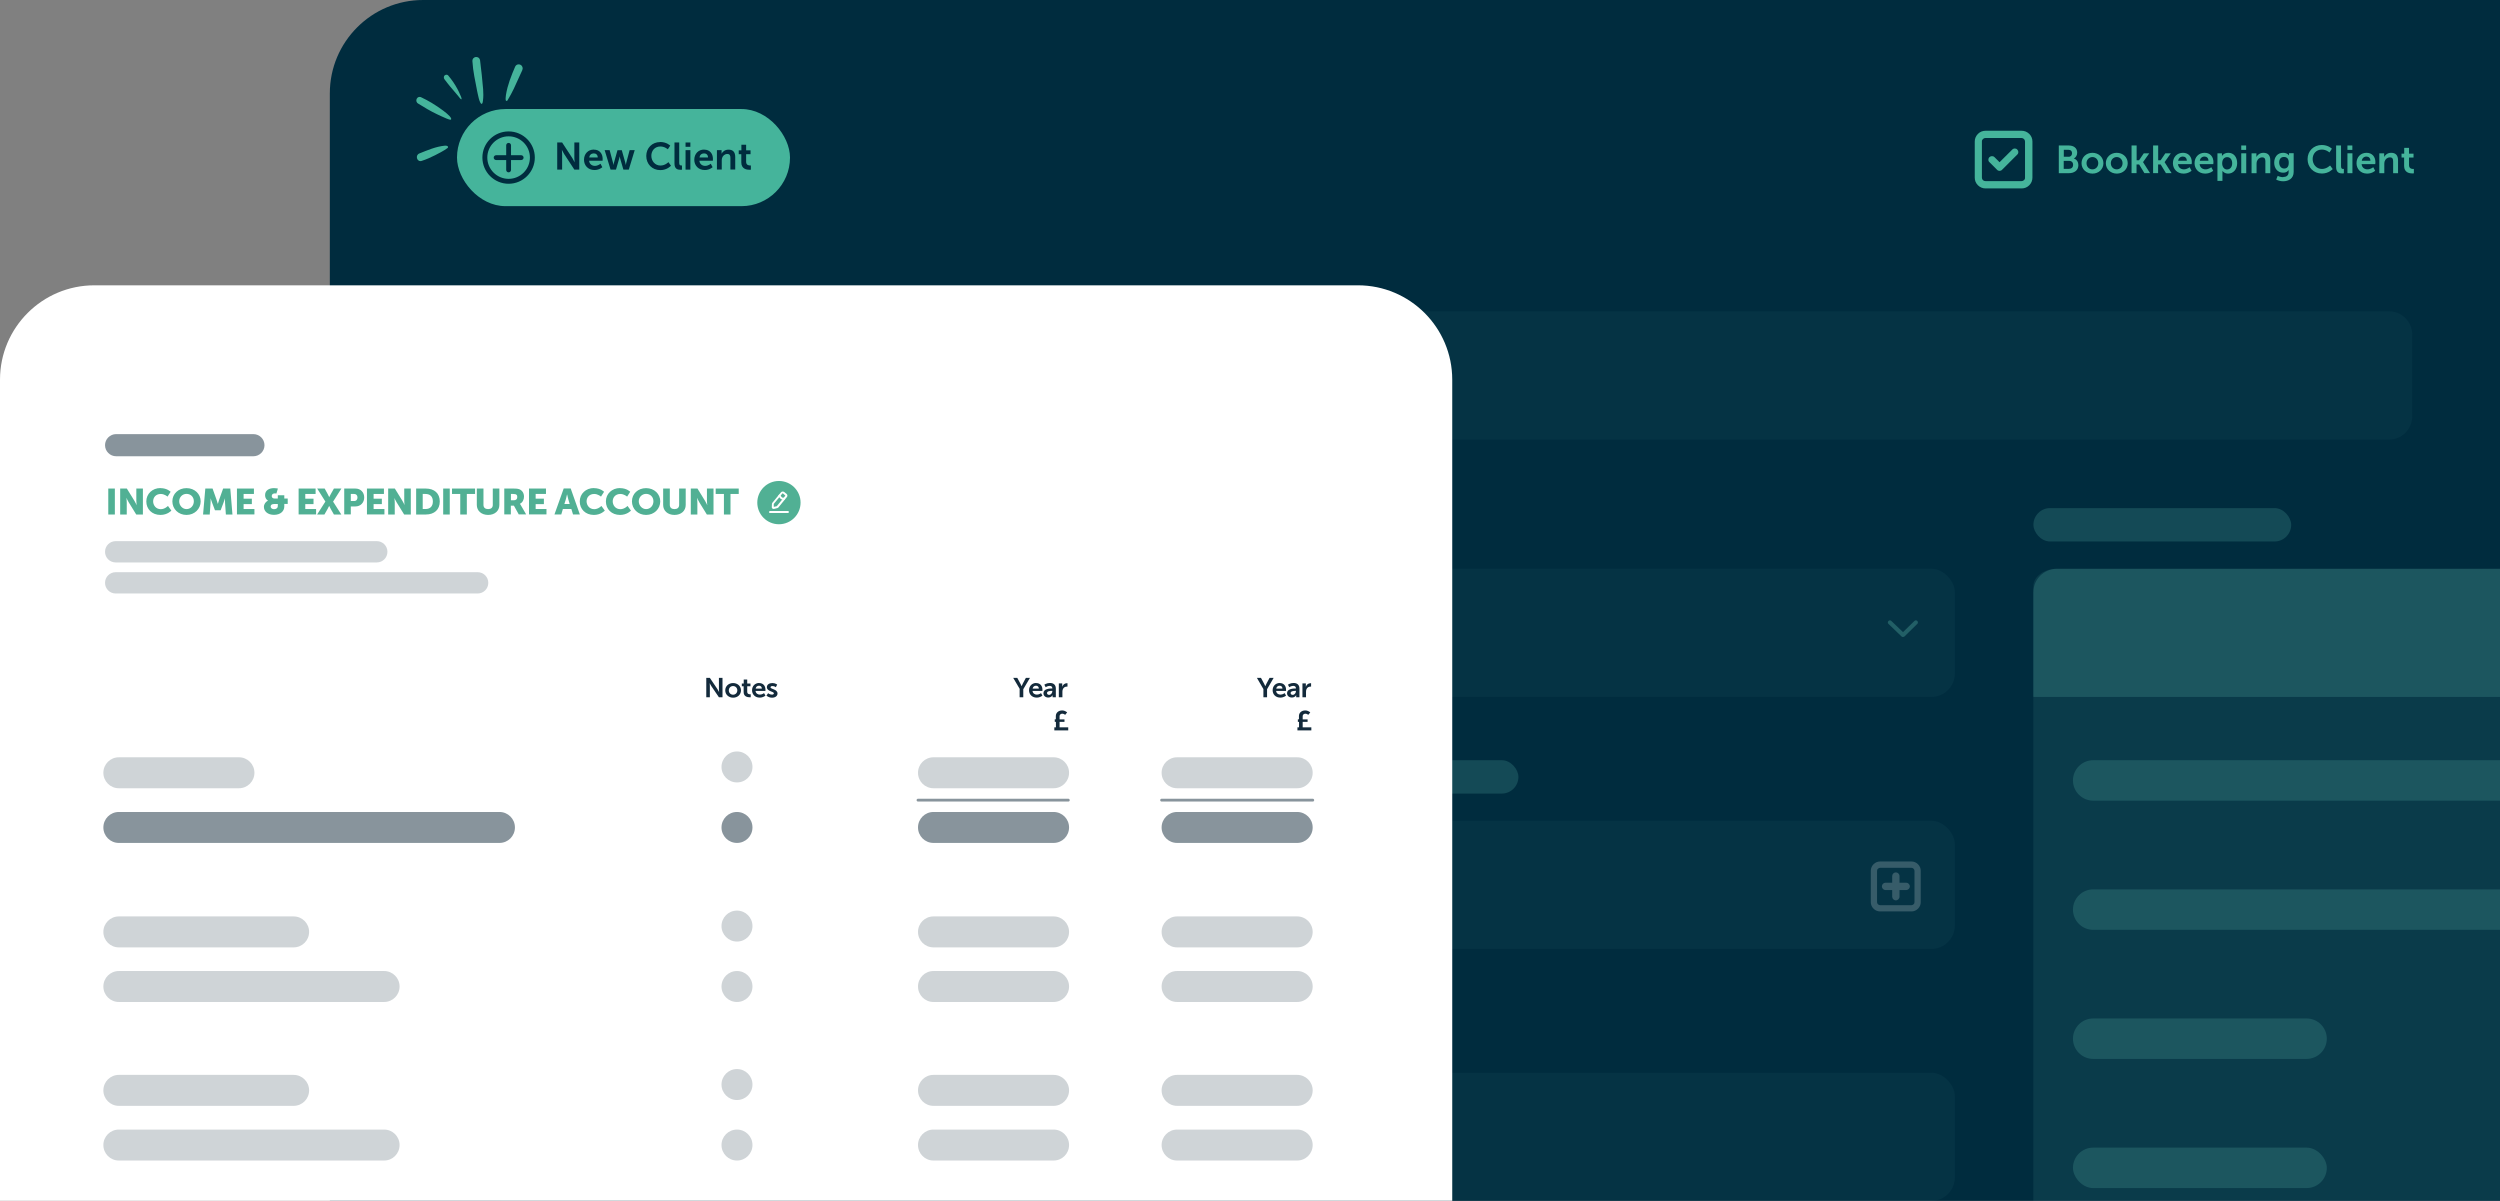<?xml version="1.0" encoding="UTF-8"?>
<svg id="Work" xmlns="http://www.w3.org/2000/svg" viewBox="0 0 300.38 144.29">
  <rect x="0" y="0" width="300.38" height="144.29" fill="#808080" stroke="none"/>
  <defs>
    <style>
      .cls-1, .cls-2, .cls-3, .cls-4 {
        fill: #65c5b6;
      }

      .cls-5, .cls-6, .cls-7 {
        fill: #132a3b;
      }

      .cls-8 {
        fill: #002c3e;
      }

      .cls-9, .cls-6, .cls-7, .cls-2, .cls-3, .cls-4 {
        isolation: isolate;
      }

      .cls-10 {
        fill: #fff;
      }

      .cls-11, .cls-7, .cls-2 {
        opacity: .2;
      }

      .cls-12 {
        opacity: .3;
      }

      .cls-6 {
        opacity: .5;
      }

      .cls-13 {
        fill: #51b094;
      }

      .cls-14 {
        fill: #45b49b;
      }

      .cls-3 {
        opacity: .1;
      }

      .cls-4 {
        opacity: .05;
      }
    </style>
  </defs>
  <g id="Layer_2-2">
    <g id="Layer_1-2">
      <path class="cls-8" d="M50.84,0h249.54v144.29H39.63V11.21c0-6.18,5.02-11.21,11.21-11.21Z"/>
      <path class="cls-3" d="M247.15,68.34h53.23v75.95h-56.07v-73.85c0-1.16,1.27-2.1,2.83-2.1h0Z"/>
      <path class="cls-4" d="M60.24,37.41h226.85c1.52,0,2.75,1.27,2.75,2.83v9.74c0,1.56-1.23,2.83-2.75,2.83H60.24c-1.52,0-2.75-1.27-2.75-2.83v-9.74c0-1.56,1.23-2.83,2.75-2.83Z"/>
      <rect class="cls-2" x="57.02" y="61.05" width="76.36" height="4.01" rx="2" ry="2"/>
      <rect class="cls-2" x="244.32" y="61.05" width="30.97" height="4.01" rx="2" ry="2"/>
      <rect class="cls-4" x="57.48" y="68.34" width="177.4" height="15.4" rx="2.83" ry="2.83"/>
      <path class="cls-2" d="M247.15,68.34h53.23v15.4h-56.07v-12.57c0-1.56,1.27-2.83,2.83-2.83h0Z"/>
      <rect class="cls-2" x="57.02" y="121.6" width="76.36" height="4.01" rx="2" ry="2"/>
      <rect class="cls-4" x="57.48" y="128.89" width="177.4" height="15.4" rx="2.83" ry="2.83"/>
      <rect class="cls-2" x="57.02" y="91.34" width="30.27" height="4.01" rx="2" ry="2"/>
      <rect class="cls-4" x="57.48" y="98.62" width="86.87" height="15.4" rx="2.83" ry="2.83"/>
      <rect class="cls-2" x="152.17" y="91.34" width="30.27" height="4.01" rx="2" ry="2"/>
      <rect class="cls-4" x="152.63" y="98.62" width="82.25" height="15.4" rx="2.83" ry="2.83"/>
      <g class="cls-12">
        <path class="cls-1" d="M228.64,76.54c-.06,0-.12-.02-.17-.07l-1.57-1.51c-.1-.1-.1-.25,0-.35s.26-.1.35,0l1.4,1.34,1.37-1.34c.1-.1.26-.1.35,0,.1.1.09.26,0,.35l-1.54,1.51s-.11.07-.17.07h-.02Z"/>
      </g>
      <g class="cls-11">
        <path class="cls-10" d="M139.05,103.84c-.22-.22-.48-.33-.79-.33h-3.75c-.31,0-.58.11-.8.33s-.33.49-.33.8v3.75c0,.31.11.57.33.79s.49.33.8.33h3.75c.31,0,.57-.11.79-.33.22-.22.33-.48.33-.79v-3.75c0-.31-.11-.58-.33-.8ZM138.63,108.39c0,.1-.03.19-.11.26s-.16.11-.26.11h-3.75c-.11,0-.2-.04-.27-.11s-.11-.16-.11-.26v-3.75c0-.1.03-.19.11-.26.08-.08.17-.11.27-.11h3.75c.1,0,.19.04.26.11.07.07.11.16.11.26v3.75Z"/>
        <path class="cls-10" d="M137.62,106.06h-.8v-.8c0-.24-.2-.44-.44-.44s-.44.2-.44.44v.8h-.8c-.24,0-.44.2-.44.44s.2.44.44.44h.8v.8c0,.24.2.44.44.44s.44-.2.44-.44v-.8h.8c.24,0,.44-.2.44-.44s-.2-.44-.44-.44Z"/>
      </g>
      <g class="cls-11">
        <path class="cls-10" d="M230.45,103.84c-.22-.22-.48-.33-.79-.33h-3.75c-.31,0-.58.11-.8.33s-.33.49-.33.8v3.75c0,.31.11.57.33.79s.49.33.8.33h3.75c.31,0,.57-.11.79-.33.22-.22.33-.48.33-.79v-3.75c0-.31-.11-.58-.33-.8ZM230.03,108.39c0,.1-.03.19-.11.26s-.16.11-.26.11h-3.75c-.11,0-.2-.04-.27-.11s-.11-.16-.11-.26v-3.75c0-.1.03-.19.11-.26.08-.08.17-.11.27-.11h3.75c.1,0,.19.04.26.11.07.07.11.16.11.26v3.75Z"/>
        <path class="cls-10" d="M229.03,106.06h-.8v-.8c0-.24-.2-.44-.44-.44s-.44.2-.44.44v.8h-.8c-.24,0-.44.2-.44.44s.2.44.44.44h.8v.8c0,.24.2.44.44.44s.44-.2.44-.44v-.8h.8c.24,0,.44-.2.44-.44s-.2-.44-.44-.44Z"/>
      </g>
      <path class="cls-2" d="M251.5,91.34h48.88v4.86h-48.88c-1.34,0-2.43-1.09-2.43-2.43h0c0-1.34,1.09-2.43,2.43-2.43Z"/>
      <path class="cls-2" d="M251.5,106.86h48.88v4.86h-48.88c-1.34,0-2.43-1.09-2.43-2.43h0c0-1.34,1.09-2.43,2.43-2.43Z"/>
      <path class="cls-2" d="M251.5,122.37h25.64c1.34,0,2.43,1.09,2.43,2.43h0c0,1.34-1.09,2.43-2.43,2.43h-25.64c-1.34,0-2.43-1.09-2.43-2.43h0c0-1.34,1.09-2.43,2.43-2.43h0Z"/>
      <rect class="cls-2" x="249.07" y="137.89" width="30.5" height="4.86" rx="2.43" ry="2.43"/>
      <path class="cls-10" d="M11.34,34.28h151.81c6.26,0,11.34,5.08,11.34,11.34v98.66H0V45.62c0-6.26,5.08-11.34,11.34-11.34Z"/>
      <path class="cls-13" d="M13.01,58.7h.79v3.12h-.79v-3.12Z"/>
      <path class="cls-13" d="M14.43,58.7h.81l.9,1.46c.13.2.27.53.27.53h.01s-.04-.34-.04-.53v-1.46h.79v3.12h-.8l-.9-1.46c-.13-.2-.27-.53-.27-.53h-.01s.04.34.04.53v1.46h-.79v-3.12h-.01Z"/>
      <path class="cls-13" d="M19.28,58.65c.81,0,1.22.44,1.22.44l-.37.58s-.36-.32-.81-.32c-.62,0-.92.44-.92.89s.32.94.92.94c.49,0,.86-.39.86-.39l.41.56s-.46.52-1.31.52c-1.02,0-1.7-.7-1.7-1.62s.73-1.61,1.7-1.61h0Z"/>
      <path class="cls-13" d="M22.41,58.65c.98,0,1.7.7,1.7,1.59s-.72,1.63-1.7,1.63-1.7-.72-1.7-1.63.72-1.59,1.7-1.59ZM22.41,61.17c.49,0,.88-.4.88-.94s-.39-.89-.88-.89-.88.39-.88.89.39.94.88.94Z"/>
      <path class="cls-13" d="M24.68,58.7h.86l.47,1.32c.07.2.16.52.16.52h.01s.09-.31.16-.52l.47-1.32h.86l.26,3.12h-.79l-.1-1.41c-.02-.24,0-.52,0-.52h-.01s-.11.33-.18.52l-.34.9h-.68l-.34-.9c-.07-.2-.18-.52-.18-.52h-.01s.02.29,0,.52l-.1,1.41h-.8l.27-3.12h.01Z"/>
      <path class="cls-13" d="M28.48,58.7h2.03v.65h-1.24v.57h.99v.65h-.99v.59h1.3v.65h-2.1v-3.12h.01Z"/>
      <path class="cls-13" d="M32.23,60.17h0s-.38-.17-.38-.68c0-.61.53-.84,1.07-.84.24,0,.47.05.47.05l-.18.6s-.08-.02-.18-.02c-.2,0-.38.1-.38.32,0,.16.11.3.33.3h.4v-.39h.78v.39h.41v.65h-.41v.3c0,.56-.45,1.01-1.24,1.01-.74,0-1.21-.42-1.21-.96,0-.32.21-.63.52-.75h0s0,.02,0,.02ZM32.92,61.18c.3,0,.46-.16.46-.36v-.26h-.45c-.21,0-.41.07-.41.31,0,.17.17.31.4.31Z"/>
      <path class="cls-13" d="M35.89,58.7h2.03v.65h-1.24v.57h.99v.65h-.99v.59h1.3v.65h-2.1v-3.12h.01Z"/>
      <path class="cls-13" d="M39.1,60.27l-.99-1.57h.9l.35.64c.11.2.2.4.2.4h0s.08-.2.2-.4l.36-.64h.9l-1,1.57.99,1.55h-.89l-.37-.65c-.11-.2-.2-.39-.2-.39h0s-.09.19-.2.39l-.37.65h-.88l.99-1.55h0Z"/>
      <path class="cls-13" d="M41.35,58.7h1.35c.63,0,1.06.45,1.06,1.07s-.43,1.08-1.06,1.08h-.55v.96h-.79v-3.12h0ZM42.54,60.2c.28,0,.41-.18.41-.43s-.14-.42-.4-.42h-.4v.85h.39Z"/>
      <path class="cls-13" d="M44.1,58.7h2.03v.65h-1.24v.57h.99v.65h-.99v.59h1.3v.65h-2.1v-3.12h.01Z"/>
      <path class="cls-13" d="M46.63,58.7h.81l.9,1.46c.13.2.27.53.27.53h0s-.04-.34-.04-.53v-1.46h.79v3.12h-.8l-.9-1.46c-.13-.2-.27-.53-.27-.53h0s.04.34.04.53v1.46h-.79v-3.12h-.01Z"/>
      <path class="cls-13" d="M50,58.7h1.16c1.02,0,1.68.57,1.68,1.55s-.65,1.57-1.68,1.57h-1.16v-3.12ZM51.12,61.16c.55,0,.89-.31.89-.91s-.35-.9-.89-.9h-.33v1.81h.33Z"/>
      <path class="cls-13" d="M53.25,58.7h.79v3.12h-.79v-3.12Z"/>
      <path class="cls-13" d="M55.3,59.35h-.99v-.65h2.77v.65h-.99v2.47h-.79v-2.47h0Z"/>
      <path class="cls-13" d="M57.3,58.7h.79v1.97c0,.33.22.5.56.5s.56-.17.56-.5v-1.97h.79v1.97c0,.7-.54,1.2-1.35,1.2s-1.36-.5-1.36-1.2v-1.97h0Z"/>
      <path class="cls-13" d="M60.6,58.7h1.13c.33,0,.49.02.63.07.37.13.6.46.6.91,0,.33-.16.7-.49.85h0s.05.06.12.19l.63,1.09h-.89l-.58-1.05h-.37v1.05h-.79v-3.12h.01ZM61.74,60.11c.25,0,.41-.13.41-.39,0-.24-.09-.37-.49-.37h-.27v.76h.35Z"/>
      <path class="cls-13" d="M63.57,58.7h2.03v.65h-1.24v.57h.99v.65h-.99v.59h1.3v.65h-2.1v-3.12h0Z"/>
      <path class="cls-13" d="M68.64,61.16h-1.01l-.19.65h-.82l1.11-3.12h.84l1.1,3.12h-.82l-.2-.65h0ZM68.13,59.41s-.07.34-.13.54l-.19.61h.64l-.18-.61c-.06-.2-.13-.54-.13-.54h-.01Z"/>
      <path class="cls-13" d="M71.36,58.65c.81,0,1.22.44,1.22.44l-.37.58s-.36-.32-.81-.32c-.62,0-.92.44-.92.89s.32.94.92.94c.49,0,.86-.39.86-.39l.41.56s-.46.52-1.31.52c-1.02,0-1.7-.7-1.7-1.62s.73-1.61,1.7-1.61h0Z"/>
      <path class="cls-13" d="M74.5,58.65c.81,0,1.22.44,1.22.44l-.37.58s-.36-.32-.81-.32c-.62,0-.92.44-.92.89s.32.94.92.94c.49,0,.86-.39.86-.39l.41.56s-.46.52-1.31.52c-1.02,0-1.7-.7-1.7-1.62s.73-1.61,1.7-1.61h0Z"/>
      <path class="cls-13" d="M77.63,58.65c.98,0,1.7.7,1.7,1.59s-.72,1.63-1.7,1.63-1.7-.72-1.7-1.63.72-1.59,1.7-1.59ZM77.63,61.17c.49,0,.88-.4.88-.94s-.39-.89-.88-.89-.88.39-.88.89.39.94.88.94Z"/>
      <path class="cls-13" d="M79.69,58.7h.79v1.97c0,.33.22.5.56.5s.56-.17.56-.5v-1.97h.79v1.97c0,.7-.54,1.2-1.35,1.2s-1.36-.5-1.36-1.2v-1.97h.01Z"/>
      <path class="cls-13" d="M82.99,58.7h.81l.9,1.46c.13.2.27.53.27.53h.01s-.04-.34-.04-.53v-1.46h.79v3.12h-.8l-.9-1.46c-.13-.2-.27-.53-.27-.53h-.01s.04.34.04.53v1.46h-.79v-3.12h0Z"/>
      <path class="cls-13" d="M86.98,59.35h-.99v-.65h2.77v.65h-.99v2.47h-.79v-2.47h0Z"/>
      <g class="cls-9">
        <g class="cls-9">
          <path class="cls-5" d="M84.86,81.45h.43l.91,1.35c.09.13.2.36.2.36h0s-.02-.22-.02-.36v-1.35h.43v2.33h-.43l-.91-1.34c-.09-.13-.2-.36-.2-.36h0s.02.22.02.36v1.34h-.43v-2.33Z"/>
          <path class="cls-5" d="M88.08,82.07c.53,0,.95.36.95.88s-.42.88-.94.88-.95-.36-.95-.88.42-.88.94-.88ZM88.08,83.47c.28,0,.51-.21.51-.52s-.23-.52-.51-.52-.51.21-.51.52.23.52.51.52Z"/>
          <path class="cls-5" d="M89.35,82.46h-.22v-.33h.23v-.48h.42v.48h.39v.33h-.39v.65c0,.28.22.31.34.31h.08v.36h-.13c-.24,0-.72-.07-.72-.63v-.7h0Z"/>
          <path class="cls-5" d="M91.21,82.07c.5,0,.76.35.76.79v.16h-1.19c.03.29.26.44.52.44.28,0,.5-.18.5-.18l.17.3s-.26.24-.69.24c-.57,0-.92-.4-.92-.88,0-.51.36-.88.87-.88h-.02ZM91.54,82.74c0-.23-.15-.35-.34-.35-.22,0-.37.13-.41.35h.75Z"/>
          <path class="cls-5" d="M92.28,83.28s.19.18.47.18c.12,0,.23-.05.23-.15,0-.25-.84-.22-.84-.75,0-.31.29-.49.66-.49s.58.19.58.19l-.16.31s-.16-.14-.42-.14c-.11,0-.22.05-.22.15,0,.24.84.21.84.75,0,.28-.25.5-.66.5s-.67-.25-.67-.25l.2-.29h-.01Z"/>
        </g>
      </g>
      <g class="cls-9">
        <g class="cls-9">
          <path class="cls-5" d="M122.54,82.81l-.8-1.36h.49l.37.69c.08.14.14.32.15.31h0s.07-.17.14-.31l.37-.69h.49l-.8,1.36v.97h-.44v-.97h.03Z"/>
        </g>
        <g class="cls-9">
          <path class="cls-5" d="M124.49,82.07c.5,0,.76.35.76.79v.16h-1.19c.03.29.26.44.52.44.28,0,.5-.18.5-.18l.17.3s-.26.24-.69.24c-.57,0-.92-.4-.92-.88,0-.51.36-.88.87-.88h-.02ZM124.82,82.74c0-.23-.15-.35-.34-.35-.22,0-.37.13-.41.35h.75Z"/>
          <path class="cls-5" d="M126.38,82.73h.06v-.02c0-.22-.14-.3-.33-.3-.25,0-.47.16-.47.16l-.16-.3s.27-.21.67-.21c.45,0,.71.24.71.67v1.05h-.39v-.26h0s-.13.29-.52.29c-.31,0-.58-.19-.58-.52,0-.53.74-.57,1.02-.57h0ZM126.05,83.49c.23,0,.39-.24.39-.44v-.04h-.07c-.22,0-.57.03-.57.26,0,.11.08.22.26.22h-.01Z"/>
          <path class="cls-5" d="M127.22,82.11h.41v.41h0c.08-.24.28-.43.55-.43h.08v.41h-.1c-.18,0-.39.1-.47.35-.03.08-.04.17-.04.27v.66h-.43v-1.67Z"/>
        </g>
      </g>
      <g class="cls-9">
        <g class="cls-9">
          <path class="cls-5" d="M151.81,82.81l-.79-1.36h.49l.37.69c.08.14.14.32.15.31h0s.07-.17.14-.31l.37-.69h.49l-.79,1.36v.97h-.44v-.97h0Z"/>
        </g>
        <g class="cls-9">
          <path class="cls-5" d="M153.76,82.07c.5,0,.76.35.76.79v.16h-1.19c.03.29.26.44.52.44.28,0,.5-.18.5-.18l.17.3s-.26.24-.69.24c-.57,0-.92-.4-.92-.88,0-.51.36-.88.87-.88h-.02ZM154.09,82.74c0-.23-.15-.35-.34-.35-.22,0-.37.13-.41.35h.75Z"/>
          <path class="cls-5" d="M155.65,82.73h.06v-.02c0-.22-.14-.3-.33-.3-.25,0-.47.16-.47.16l-.16-.3s.27-.21.67-.21c.45,0,.71.24.71.67v1.05h-.39v-.26h0s-.13.29-.52.29c-.31,0-.58-.19-.58-.52,0-.53.74-.57,1.02-.57h0ZM155.32,83.49c.23,0,.39-.24.39-.44v-.04h-.07c-.22,0-.57.03-.57.26,0,.11.08.22.26.22h0Z"/>
          <path class="cls-5" d="M156.49,82.11h.41v.41h0c.08-.24.28-.43.55-.43h.08v.41h-.1c-.18,0-.39.1-.47.35-.03.08-.04.17-.04.27v.66h-.43v-1.67h0Z"/>
        </g>
      </g>
      <path class="cls-6" d="M13.95,52.16h16.5c.73,0,1.33.6,1.33,1.33h0c0,.73-.6,1.33-1.33,1.33H13.95c-.73,0-1.33-.6-1.33-1.33h0c0-.73.6-1.33,1.33-1.33Z"/>
      <path class="cls-7" d="M13.9,65.02h31.37c.71,0,1.28.57,1.28,1.28h0c0,.71-.57,1.28-1.28,1.28H13.9c-.71,0-1.28-.57-1.28-1.28h0c0-.71.57-1.28,1.28-1.28Z"/>
      <path class="cls-7" d="M13.9,68.75h43.49c.71,0,1.28.57,1.28,1.28h0c0,.71-.57,1.28-1.28,1.28H13.9c-.71,0-1.28-.57-1.28-1.28h0c0-.71.57-1.28,1.28-1.28Z"/>
      <path class="cls-7" d="M14.28,90.99h14.43c1.03,0,1.86.83,1.86,1.86h0c0,1.03-.83,1.86-1.86,1.86h-14.43c-1.03,0-1.86-.83-1.86-1.86h0c0-1.03.83-1.86,1.86-1.86Z"/>
      <path class="cls-7" d="M112.16,90.99h14.43c1.03,0,1.86.83,1.86,1.86h0c0,1.03-.83,1.86-1.86,1.86h-14.43c-1.03,0-1.86-.83-1.86-1.86h0c0-1.03.83-1.86,1.86-1.86Z"/>
      <path class="cls-6" d="M112.16,97.56h14.43c1.03,0,1.86.83,1.86,1.86h0c0,1.03-.83,1.86-1.86,1.86h-14.43c-1.03,0-1.86-.83-1.86-1.86h0c0-1.03.83-1.86,1.86-1.86Z"/>
      <path class="cls-7" d="M88.55,90.29h0c1.03,0,1.86.83,1.86,1.86h0c0,1.03-.83,1.86-1.86,1.86h0c-1.03,0-1.86-.83-1.86-1.86h0c0-1.03.83-1.86,1.86-1.86Z"/>
      <path class="cls-6" d="M88.55,97.56h0c1.03,0,1.86.83,1.86,1.86h0c0,1.03-.83,1.86-1.86,1.86h0c-1.03,0-1.86-.83-1.86-1.86h0c0-1.03.83-1.86,1.86-1.86Z"/>
      <path class="cls-6" d="M14.28,97.56h45.73c1.03,0,1.86.83,1.86,1.86h0c0,1.03-.83,1.86-1.86,1.86H14.28c-1.03,0-1.86-.83-1.86-1.86h0c0-1.03.83-1.86,1.86-1.86Z"/>
      <path class="cls-6" d="M128.36,96.31h-18.06c-.09,0-.17-.07-.17-.17s.07-.17.17-.17h18.06c.09,0,.17.07.17.17s-.07.17-.17.17Z"/>
      <path class="cls-7" d="M141.43,90.99h14.43c1.03,0,1.86.83,1.86,1.86h0c0,1.03-.83,1.86-1.86,1.86h-14.43c-1.03,0-1.86-.83-1.86-1.86h0c0-1.03.83-1.86,1.86-1.86Z"/>
      <path class="cls-6" d="M141.43,97.56h14.43c1.03,0,1.86.83,1.86,1.86h0c0,1.03-.83,1.86-1.86,1.86h-14.43c-1.03,0-1.86-.83-1.86-1.86h0c0-1.03.83-1.86,1.86-1.86Z"/>
      <path class="cls-6" d="M157.73,96.31h-18.16c-.09,0-.17-.07-.17-.17s.07-.17.17-.17h18.16c.09,0,.17.07.17.17s-.07.17-.17.17Z"/>
      <path class="cls-7" d="M14.28,110.11h21c1.03,0,1.86.83,1.86,1.86h0c0,1.03-.83,1.86-1.86,1.86H14.28c-1.03,0-1.86-.83-1.86-1.86h0c0-1.03.83-1.86,1.86-1.86Z"/>
      <path class="cls-7" d="M112.16,110.11h14.43c1.03,0,1.86.83,1.86,1.86h0c0,1.03-.83,1.86-1.86,1.86h-14.43c-1.03,0-1.86-.83-1.86-1.86h0c0-1.03.83-1.86,1.86-1.86Z"/>
      <path class="cls-7" d="M112.16,116.67h14.43c1.03,0,1.86.83,1.86,1.86h0c0,1.03-.83,1.86-1.86,1.86h-14.43c-1.03,0-1.86-.83-1.86-1.86h0c0-1.03.83-1.86,1.86-1.86Z"/>
      <path class="cls-7" d="M88.55,109.41h0c1.03,0,1.86.83,1.86,1.86h0c0,1.03-.83,1.86-1.86,1.86h0c-1.03,0-1.86-.83-1.86-1.86h0c0-1.03.83-1.86,1.86-1.86Z"/>
      <path class="cls-7" d="M88.55,116.67h0c1.03,0,1.86.83,1.86,1.86h0c0,1.03-.83,1.86-1.86,1.86h0c-1.03,0-1.86-.83-1.86-1.86h0c0-1.03.83-1.86,1.86-1.86Z"/>
      <path class="cls-7" d="M14.28,116.67h31.87c1.03,0,1.86.83,1.86,1.86h0c0,1.03-.83,1.86-1.86,1.86H14.28c-1.03,0-1.86-.83-1.86-1.86h0c0-1.03.83-1.86,1.86-1.86Z"/>
      <path class="cls-7" d="M141.43,110.11h14.43c1.03,0,1.86.83,1.86,1.86h0c0,1.03-.83,1.86-1.86,1.86h-14.43c-1.03,0-1.86-.83-1.86-1.86h0c0-1.03.83-1.86,1.86-1.86Z"/>
      <path class="cls-7" d="M141.43,116.67h14.43c1.03,0,1.86.83,1.86,1.86h0c0,1.03-.83,1.86-1.86,1.86h-14.43c-1.03,0-1.86-.83-1.86-1.86h0c0-1.03.83-1.86,1.86-1.86Z"/>
      <path class="cls-7" d="M14.28,129.15h21c1.03,0,1.86.83,1.86,1.86h0c0,1.03-.83,1.86-1.86,1.86H14.28c-1.03,0-1.86-.83-1.86-1.86h0c0-1.03.83-1.86,1.86-1.86Z"/>
      <path class="cls-7" d="M112.16,129.15h14.43c1.03,0,1.86.83,1.86,1.86h0c0,1.03-.83,1.86-1.86,1.86h-14.43c-1.03,0-1.86-.83-1.86-1.86h0c0-1.03.83-1.86,1.86-1.86Z"/>
      <path class="cls-7" d="M112.16,135.72h14.43c1.03,0,1.86.83,1.86,1.86h0c0,1.03-.83,1.86-1.86,1.86h-14.43c-1.03,0-1.86-.83-1.86-1.86h0c0-1.03.83-1.86,1.86-1.86Z"/>
      <path class="cls-7" d="M88.55,128.45h0c1.03,0,1.86.83,1.86,1.86h0c0,1.03-.83,1.86-1.86,1.86h0c-1.03,0-1.86-.83-1.86-1.86h0c0-1.03.83-1.86,1.86-1.86Z"/>
      <path class="cls-7" d="M88.55,135.72h0c1.03,0,1.86.83,1.86,1.86h0c0,1.03-.83,1.86-1.86,1.86h0c-1.03,0-1.86-.83-1.86-1.86h0c0-1.03.83-1.86,1.86-1.86Z"/>
      <path class="cls-7" d="M14.28,135.72h31.87c1.03,0,1.86.83,1.86,1.86h0c0,1.03-.83,1.86-1.86,1.86H14.28c-1.03,0-1.86-.83-1.86-1.86h0c0-1.03.83-1.86,1.86-1.86Z"/>
      <path class="cls-7" d="M141.43,129.15h14.43c1.03,0,1.86.83,1.86,1.86h0c0,1.03-.83,1.86-1.86,1.86h-14.43c-1.03,0-1.86-.83-1.86-1.86h0c0-1.03.83-1.86,1.86-1.86Z"/>
      <path class="cls-7" d="M141.43,135.72h14.43c1.03,0,1.86.83,1.86,1.86h0c0,1.03-.83,1.86-1.86,1.86h-14.43c-1.03,0-1.86-.83-1.86-1.86h0c0-1.03.83-1.86,1.86-1.86Z"/>
      <circle class="cls-13" cx="93.59" cy="60.39" r="2.6"/>
      <path class="cls-10" d="M92.96,61.15c-.13,0-.22-.08-.23-.19l.02-.42s.02-.09.05-.13l1.02-1.24c.08-.11.25-.15.38-.07h.01l.31.25c.06.06.09.13.09.2s-.03.14-.08.19l-1.01,1.24s-.07.06-.12.07l-.41.1h-.03,0ZM94.04,59.28s-.03,0-.04.02l-1.03,1.25v.35l.36-.08,1.01-1.24.02-.04-.3-.26s-.02,0-.02,0Z"/>
      <path class="cls-10" d="M92.52,61.4c-.06,0-.12.05-.12.12s.05.12.12.12v-.24h0ZM94.67,61.64c.06,0,.12-.05.12-.12s-.05-.12-.12-.12v.24h0ZM93.76,59.5c-.02-.06-.09-.09-.15-.06-.06.02-.09.09-.06.15l.22-.09h-.01ZM94.24,60.04c.06,0,.1-.08.09-.14s-.08-.1-.14-.09l.05.23ZM92.52,61.64h2.15v-.24h-2.15v.24ZM93.54,59.58c.04.09.11.22.22.32s.28.18.47.13l-.05-.23c-.1.02-.19,0-.26-.08-.08-.07-.13-.17-.16-.23l-.22.09h0Z"/>
      <g id="Layer_1-2-2">
        <path class="cls-14" d="M57.91,12.48h-.03c-.28.02-.49-1.31-.55-1.54-.22-1.18-.5-2.36-.57-3.58-.03-.61.8-.71.92-.12.15,1.16.27,2.33.37,3.49.03.45.04.91-.02,1.36-.02.13-.03.29-.12.38"/>
        <path class="cls-14" d="M61,12.04s-.08.09-.14.09c0,0-.03,0-.05-.02h.02c-.15-.01-.05-.57-.04-.7.19-1.19.64-2.32,1.11-3.41.18-.39.75-.34.87.06.05.13.03.27-.02.38-.12.28-.25.55-.38.83-.41.93-.83,1.87-1.36,2.73"/>
        <path class="cls-14" d="M50.67,19.33s-.08.02-.12.03c-.48.03-.67-.71-.17-.92,1-.4,2.02-.84,3.09-.94.07,0,.14,0,.21.02.13.02.22.16.1.26-.46.35-.98.59-1.48.86-.53.27-1.07.51-1.63.69"/>
        <path class="cls-14" d="M54.19,14.38h-.06c-.15.01-.31-.09-.46-.13-.39-.16-.79-.35-1.17-.53-.78-.37-1.51-.81-2.25-1.27-.48-.28-.13-1,.36-.76.42.21.84.41,1.24.66.32.19,2.68,1.68,2.33,2.03h0"/>
        <path class="cls-14" d="M55.48,11.89s-.03.04-.05.04c-.11,0-.32-.35-.39-.41-.4-.5-.84-.96-1.24-1.48-.13-.17-.26-.35-.4-.52-.05-.07-.08-.16-.07-.24,0-.28.38-.41.54-.19.42.5.8,1.05,1.11,1.64.1.2.2.39.28.59.08.19.19.37.2.57"/>
      </g>
      <rect class="cls-14" x="54.91" y="13.1" width="40.01" height="11.67" rx="5.83" ry="5.83"/>
      <path class="cls-8" d="M66.95,17.12h.59l1.23,1.88c.12.19.27.51.27.51h0s-.03-.31-.03-.51v-1.88h.59v3.26h-.59l-1.23-1.88c-.12-.19-.27-.51-.27-.51h0s.03.31.03.51v1.88h-.59v-3.26Z"/>
      <path class="cls-8" d="M71.37,17.98c.67,0,1.04.49,1.04,1.11,0,.07-.01.22-.01.22h-1.62c.04.41.35.62.7.62.38,0,.67-.26.67-.26l.22.42s-.36.34-.94.34c-.78,0-1.26-.56-1.26-1.23,0-.72.49-1.23,1.19-1.23h.01ZM71.82,18.92c0-.32-.21-.49-.47-.49-.3,0-.51.18-.56.49h1.03Z"/>
      <path class="cls-8" d="M72.64,18.04h.61l.41,1.54c.03.12.05.25.05.25h0s.02-.12.05-.25l.43-1.53h.52l.43,1.53c.03.12.05.25.05.25h0s.02-.12.05-.25l.41-1.54h.61l-.71,2.34h-.65l-.39-1.34c-.04-.12-.06-.25-.06-.25h0s-.02.13-.05.25l-.39,1.34h-.65l-.71-2.34h-.01Z"/>
      <path class="cls-8" d="M79.32,17.06c.79,0,1.21.44,1.21.44l-.29.44s-.37-.34-.89-.34c-.69,0-1.09.52-1.09,1.12s.42,1.17,1.1,1.17c.57,0,.95-.41.95-.41l.31.43s-.45.53-1.28.53c-1,0-1.69-.74-1.69-1.7s.71-1.67,1.67-1.67h0Z"/>
      <path class="cls-8" d="M81.03,17.12h.58v2.44c0,.26.09.32.24.32h.09v.51s-.09.01-.18.01c-.32,0-.72-.08-.72-.75v-2.53h0Z"/>
      <path class="cls-8" d="M82.37,17.12h.58v.52h-.58v-.52ZM82.37,18.04h.58v2.34h-.58v-2.34Z"/>
      <path class="cls-8" d="M84.62,17.98c.67,0,1.04.49,1.04,1.11,0,.07-.01.22-.01.22h-1.62c.04.41.35.62.7.62.38,0,.67-.26.67-.26l.22.42s-.36.34-.94.34c-.78,0-1.26-.56-1.26-1.23,0-.72.49-1.23,1.19-1.23h.01ZM85.07,18.92c0-.32-.21-.49-.47-.49-.3,0-.51.18-.56.49h1.03Z"/>
      <path class="cls-8" d="M86.14,18.04h.56v.43h0c.1-.2.36-.49.83-.49.52,0,.81.27.81.89v1.5h-.58v-1.39c0-.29-.07-.48-.37-.48s-.54.2-.63.48c-.03.1-.04.2-.04.31v1.08h-.58v-2.34h0Z"/>
      <path class="cls-8" d="M89.06,18.53h-.3v-.47h.32v-.67h.57v.67h.53v.47h-.53v.91c0,.39.3.44.47.44h.1v.51s-.07.01-.18.01c-.32,0-.97-.1-.97-.88v-.98h0Z"/>
      <path class="cls-8" d="M61.11,20.71c-.16,0-.29-.13-.29-.29v-2.96c0-.16.13-.29.29-.29s.29.13.29.29v2.96c0,.16-.13.29-.29.29Z"/>
      <path class="cls-8" d="M62.62,19.23h-3.01c-.16,0-.29-.13-.29-.29s.13-.29.29-.29h3.01c.16,0,.29.13.29.29s-.13.29-.29.29Z"/>
      <path class="cls-8" d="M61.11,22.08c-1.73,0-3.15-1.41-3.15-3.15s1.41-3.14,3.15-3.14,3.15,1.41,3.15,3.14-1.41,3.15-3.15,3.15ZM61.11,16.38c-1.41,0-2.56,1.15-2.56,2.55s1.15,2.56,2.56,2.56,2.56-1.15,2.56-2.56-1.15-2.55-2.56-2.55Z"/>
      <path class="cls-14" d="M237.27,21.34v-4.33c0-.36.13-.66.38-.92.25-.25.56-.38.92-.38h4.33c.35,0,.66.13.92.38.25.25.38.56.38.92v4.33c0,.36-.13.66-.38.92-.25.25-.56.38-.92.38h-4.33c-.36,0-.66-.13-.92-.38-.25-.25-.38-.56-.38-.92h0ZM238.13,21.34c0,.12.04.22.12.3s.19.12.31.12h4.33c.11,0,.22-.04.3-.12.09-.08.13-.19.12-.3v-4.33c0-.12-.04-.22-.12-.3s-.19-.13-.3-.13h-4.33c-.12,0-.22.04-.31.13s-.13.19-.12.3v4.33h0ZM238.91,19.18c0-.12.04-.22.13-.3s.19-.12.3-.12.22.04.3.12l.61.61,1.53-1.52c.08-.09.19-.13.3-.13s.22.04.3.13c.08.09.13.19.13.3s-.04.22-.13.3l-1.83,1.83c-.08.09-.19.13-.3.13s-.22-.04-.3-.13l-.92-.92c-.09-.08-.13-.19-.13-.3h0Z"/>
      <path class="cls-14" d="M247.37,17.48h1.19c.6,0,1.02.31,1.02.86,0,.31-.15.57-.4.71h0c.37.11.54.45.54.79,0,.66-.53.97-1.15.97h-1.2v-3.32h0ZM248.55,18.84c.26,0,.41-.19.41-.43s-.14-.41-.42-.41h-.57v.83h.58ZM248.61,20.28c.31,0,.48-.2.48-.48s-.18-.47-.48-.47h-.65v.96h.65Z"/>
      <path class="cls-14" d="M251.41,18.36c.73,0,1.32.52,1.32,1.25s-.58,1.25-1.31,1.25-1.32-.52-1.32-1.25.58-1.25,1.31-1.25ZM251.41,20.35c.38,0,.7-.3.7-.74s-.32-.74-.7-.74-.71.3-.71.74.32.74.71.74Z"/>
      <path class="cls-14" d="M254.33,18.36c.73,0,1.32.52,1.32,1.25s-.58,1.25-1.31,1.25-1.32-.52-1.32-1.25.58-1.25,1.31-1.25ZM254.33,20.35c.38,0,.7-.3.7-.74s-.32-.74-.7-.74-.71.3-.71.74.32.74.71.74Z"/>
      <path class="cls-14" d="M256.12,17.48h.6v1.78h.29l.57-.84h.66l-.75,1.06h0l.84,1.32h-.68l-.63-1.04h-.31v1.04h-.6v-3.32h0Z"/>
      <path class="cls-14" d="M258.71,17.48h.6v1.78h.29l.57-.84h.66l-.75,1.06h0l.84,1.32h-.68l-.63-1.04h-.31v1.04h-.6v-3.32h0Z"/>
      <path class="cls-14" d="M262.29,18.36c.69,0,1.06.5,1.06,1.13,0,.07-.02.23-.02.23h-1.64c.04.42.36.63.71.63.38,0,.69-.26.69-.26l.23.43s-.37.34-.96.34c-.79,0-1.28-.57-1.28-1.25,0-.74.5-1.25,1.21-1.25h0ZM262.75,19.31c0-.32-.21-.5-.47-.5-.3,0-.52.19-.57.5h1.05,0Z"/>
      <path class="cls-14" d="M264.89,18.36c.69,0,1.06.5,1.06,1.13,0,.07-.02.23-.02.23h-1.64c.04.42.36.63.71.63.38,0,.69-.26.69-.26l.23.43s-.37.34-.96.34c-.79,0-1.28-.57-1.28-1.25,0-.74.5-1.25,1.21-1.25h0ZM265.35,19.31c0-.32-.21-.5-.47-.5-.3,0-.52.19-.57.5h1.05,0Z"/>
      <path class="cls-14" d="M266.43,18.42h.54v.33h0s.2-.39.77-.39c.65,0,1.06.51,1.06,1.25s-.47,1.25-1.09,1.25c-.47,0-.68-.33-.68-.33h0v1.2h-.6v-3.32h0ZM267.6,20.36c.33,0,.6-.27.6-.74s-.25-.74-.6-.74c-.31,0-.6.22-.6.75,0,.37.2.74.6.74h0Z"/>
      <path class="cls-14" d="M269.29,17.48h.59v.53h-.59v-.53ZM269.29,18.42h.6v2.39h-.6v-2.39Z"/>
      <path class="cls-14" d="M270.54,18.42h.57v.44h0c.11-.2.37-.5.84-.5.53,0,.83.28.83.91v1.54h-.59v-1.42c0-.29-.07-.48-.38-.48s-.55.2-.64.48c-.03.1-.04.2-.04.32v1.1h-.6v-2.39h.01Z"/>
      <path class="cls-14" d="M274.31,21.27c.37,0,.67-.16.67-.58v-.26h0c-.14.21-.34.32-.66.32-.68,0-1.07-.55-1.07-1.2s.37-1.19,1.06-1.19c.52,0,.7.3.7.3h.02v-.25h.56v2.24c0,.82-.64,1.13-1.26,1.13-.3,0-.61-.08-.84-.2l.18-.45s.3.16.66.16v-.02s-.02,0-.02,0ZM275,19.55c0-.54-.27-.69-.59-.69-.36,0-.56.26-.56.66s.21.73.6.73c.29,0,.55-.16.55-.7h0Z"/>
      <path class="cls-14" d="M278.95,17.42c.81,0,1.23.45,1.23.45l-.29.45s-.38-.35-.91-.35c-.7,0-1.11.52-1.11,1.14s.43,1.19,1.12,1.19c.57,0,.97-.42.97-.42l.32.43s-.46.54-1.3.54c-1.01,0-1.72-.75-1.72-1.73s.73-1.7,1.71-1.7h-.02Z"/>
      <path class="cls-14" d="M280.69,17.48h.59v2.49c0,.26.09.33.25.33h.09v.52s-.09.02-.19.02c-.33,0-.74-.08-.74-.77v-2.58h0Z"/>
      <path class="cls-14" d="M282.05,17.48h.59v.53h-.59v-.53ZM282.05,18.42h.6v2.39h-.6v-2.39Z"/>
      <path class="cls-14" d="M284.35,18.36c.69,0,1.06.5,1.06,1.13,0,.07-.02.23-.02.23h-1.64c.04.42.36.63.71.63.38,0,.69-.26.69-.26l.23.43s-.37.34-.96.34c-.79,0-1.28-.57-1.28-1.25,0-.74.5-1.25,1.21-1.25h0ZM284.81,19.31c0-.32-.21-.5-.47-.5-.3,0-.52.19-.57.5h1.05,0Z"/>
      <path class="cls-14" d="M285.89,18.42h.57v.44h0c.11-.2.37-.5.84-.5.53,0,.83.28.83.91v1.54h-.59v-1.42c0-.29-.07-.48-.38-.48s-.55.2-.64.48c-.03.1-.04.2-.04.32v1.1h-.6v-2.39h.01Z"/>
      <path class="cls-14" d="M288.86,18.93h-.31v-.47h.32v-.69h.58v.69h.54v.47h-.54v.92c0,.39.31.45.47.45h.11v.52s-.07.02-.18.02c-.34,0-.99-.1-.99-.9v-1h0Z"/>
      <path class="cls-5" d="M126.72,86.43h.14v-.4c0-.39.32-.67.76-.67.36,0,.6.24.6.24l-.24.29s-.16-.14-.34-.14c-.2,0-.33.13-.33.3v.39h.59v.29h-.59v.66h1.04v.37h-1.67v-.37h.19v-.66h-.14v-.29Z"/>
      <path class="cls-5" d="M155.93,86.43h.14v-.4c0-.39.32-.67.76-.67.36,0,.6.24.6.24l-.24.29s-.16-.14-.34-.14c-.2,0-.33.13-.33.3v.39h.59v.29h-.59v.66h1.04v.37h-1.67v-.37h.19v-.66h-.14v-.29Z"/>
    </g>
  </g>
</svg>